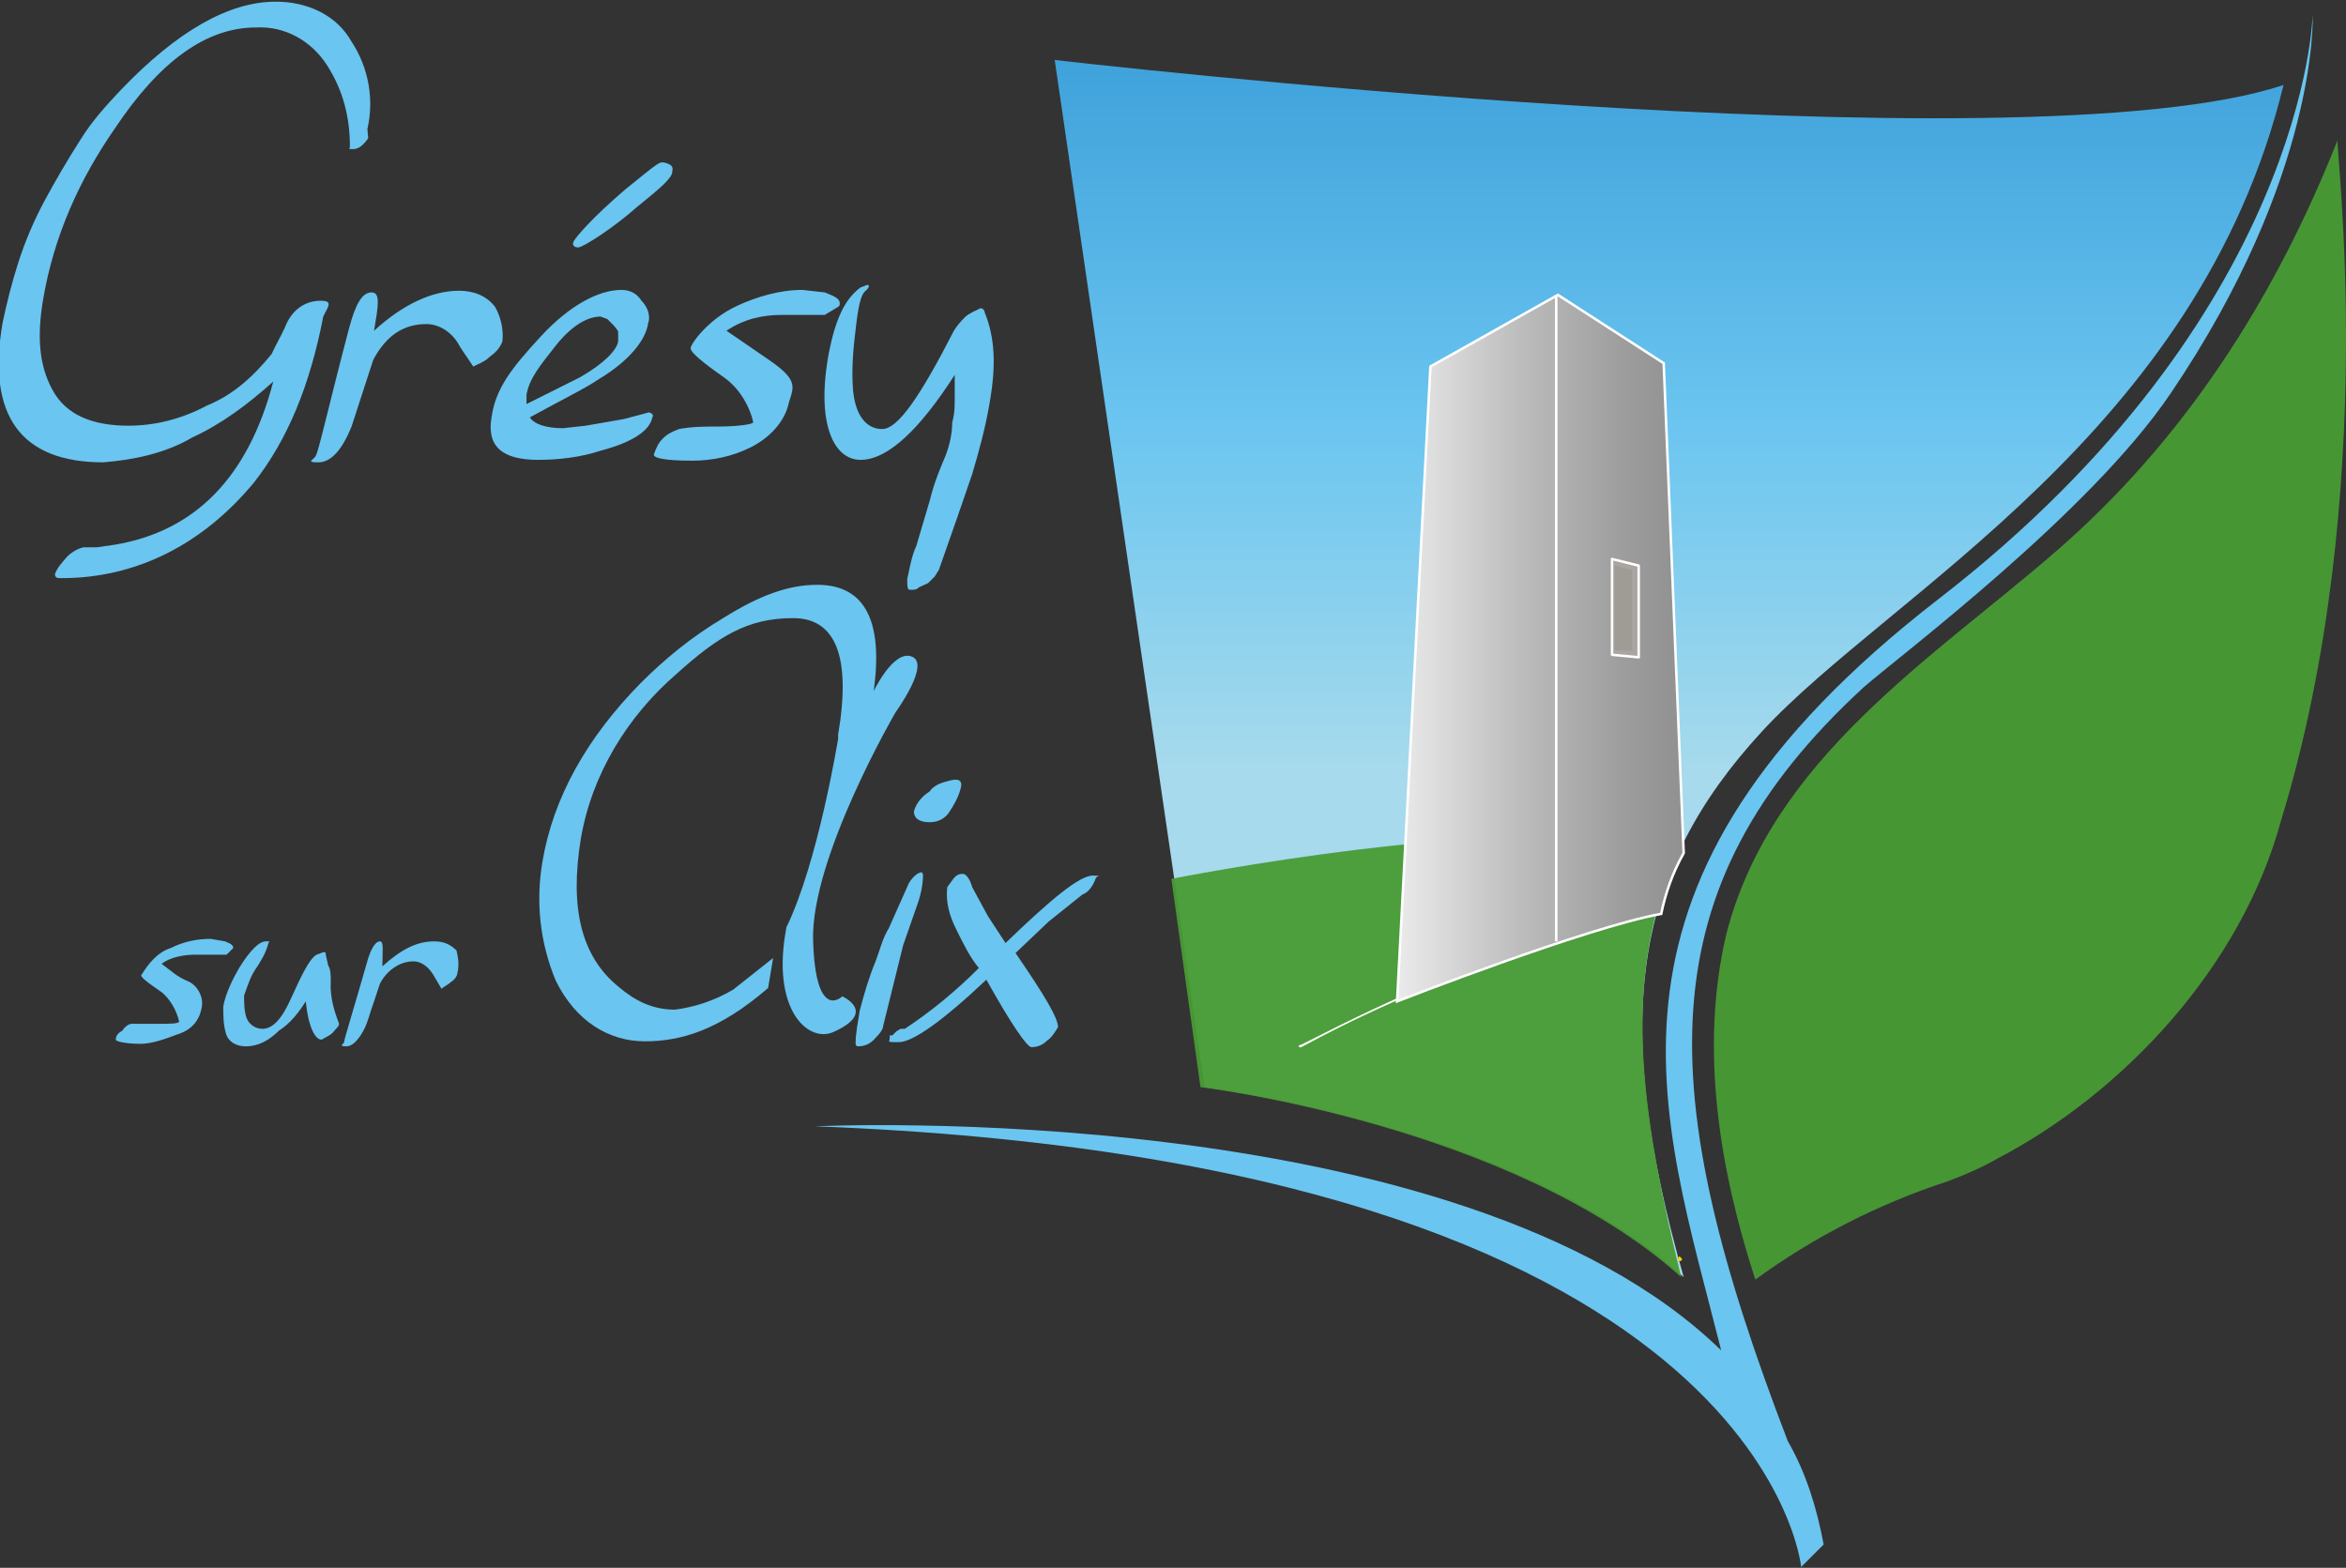 <svg xmlns="http://www.w3.org/2000/svg" xmlns:xlink="http://www.w3.org/1999/xlink" id="Calque_1" x="0px" y="0px" viewBox="0 0 281.6 188.2" style="enable-background:new 0 0 281.6 188.2;" xml:space="preserve">
<rect x="0" y="0" width="281.6" height="188.2" fill="#333333" stroke="none"/>
<style type="text/css">
	.st0{fill:#FFD008;}
	.st1{fill:url(#SVGID_1_);}
	.st2{opacity:0.95;fill:#499C35;enable-background:new    ;}
	.st3{fill:#FFFFFF;}
	.st4{fill:url(#SVGID_2_);stroke:#FFFFFF;stroke-width:0.3;}
	.st5{fill:#6AC5F0;}
	.st6{fill:#AAA5A2;stroke:#FFFFFF;stroke-width:0.3;stroke-linejoin:round;}
	.st7{opacity:0.54;fill:#96948D;enable-background:new    ;}
	.st8{fill:none;stroke:#FFFFFF;stroke-width:0.3;}
</style>
<title>Logo couleur</title>
<g>
	<path class="st0" d="M195.4,155.4c0.3,0,0.3-0.5,0-0.5S195.1,155.4,195.4,155.4z"></path>
	
		<linearGradient id="SVGID_1_" gradientUnits="userSpaceOnUse" x1="200.344" y1="807.284" x2="200.344" y2="661.173" gradientTransform="matrix(1 0 0 1 0 -654)">
		<stop offset="0.42" style="stop-color:#A6DAEC"></stop>
		<stop offset="0.7" style="stop-color:#6BC5F0"></stop>
		<stop offset="1" style="stop-color:#3FA2DB"></stop>
	</linearGradient>
	<path class="st1" d="M202.1,153.3c-8.9-31.2-5.9-48.9,9.4-65.5s52.4-35.7,62.6-77.6c-31.4,10.5-147.5-3-147.5-3l18,123.3   C144.3,130.5,181.9,135,202.1,153.3z"></path>
	<path class="st2" d="M273.8,98.5c-4.8,17.7-19.1,32.8-34.1,40.6c-1.9,1.1-3.8,1.9-5.9,2.7c-8.3,2.7-16.1,6.7-23.1,11.8   c-4.3-13.2-6.7-27.7-3.5-41.4c5.4-21.2,25-33.3,39.8-46.2c14.8-12.9,25.8-29.5,33.6-49.2C280.2,16.8,285.9,59,273.8,98.5z"></path>
	<path class="st0" d="M201.6,151.4c0,0,0.3,0,0.3-0.3l-0.3-0.3l0,0l-0.3,0.3C201.6,151.4,201.6,151.4,201.6,151.4z"></path>
	<path class="st2" d="M201,102.8c-5.4,13.7-5.1,26.6,0.8,50.5c-20.4-18.3-57.7-22.8-57.7-22.8l-3.5-25c0,0,40.6-8.1,57.5-3.8   L201,102.8"></path>
	<path class="st3" d="M156.2,125.4c5.9-3,11.8-5.9,18-8.3l9.4-3.2c3.2-1.1,6.4-1.9,9.7-2.7c-3.2,0.8-6.4,1.6-9.7,2.7   s-6.2,2.1-9.4,3.5c-6.2,2.4-12.1,5.1-18,8.3l0,0c-0.3,0-0.3,0-0.3,0C155.9,125.6,155.9,125.4,156.2,125.4z"></path>
	
		<linearGradient id="SVGID_2_" gradientUnits="userSpaceOnUse" x1="167.65" y1="-157.481" x2="201.746" y2="-157.481" gradientTransform="matrix(1 0 0 -1 0 -79.67)">
		<stop offset="0" style="stop-color:#EBEBEB"></stop>
		<stop offset="0.45" style="stop-color:#BBBBBB"></stop>
		<stop offset="0.8" style="stop-color:#9D9D9D"></stop>
		<stop offset="1" style="stop-color:#919191"></stop>
	</linearGradient>
	<path class="st4" d="M167.7,120.2c0,0,22.8-8.9,31.7-10.5c0.5-2.4,1.3-4.8,2.7-7.3l-2.4-58.8L187,35.4L171.7,44L167.7,120.2z"></path>
	<path class="st5" d="M277.6,1.8c0,0-0.8,36-44.9,70.1s-33.3,61.5-26.1,90.2c-31.4-30.6-108.8-26.9-108.8-26.9   c113.9,4.3,118.4,52.9,118.4,52.9l2.7-2.7c-0.8-4.3-2.1-8.6-4.3-12.4c-16.1-41.9-17.2-66.3,9.1-90.5c4.6-4,27.1-20.9,36.8-35.2   C278.4,20.9,277.6,1.8,277.6,1.8z"></path>
	<polygon class="st6" points="193.5,78.6 196.7,78.9 196.7,67.9 193.5,67.1  "></polygon>
	<polygon class="st7" points="193.8,67.9 195.9,68.4 195.9,78.1 193.8,78.1  "></polygon>
	<line class="st8" x1="186.8" y1="35.4" x2="186.8" y2="113"></line>
	<g>
		<g>
			<path class="st5" d="M44.2,16.6c-0.8,1.1-1.3,1.3-1.9,1.3s-0.3,0-0.3-0.3c0-3.5-0.8-6.7-2.7-9.7c-1.9-3-5.1-4.8-8.6-4.6     c-5.9,0-11.5,4-16.9,12.1c-4.3,6.2-7.3,12.9-8.6,20.4c-0.8,4.6-0.5,8.1,1.1,11c1.6,3,4.8,4.3,9.1,4.3c3.2,0,6.4-0.8,9.4-2.4     c3.2-1.3,5.6-3.5,7.8-6.2c0.5-1.1,1.1-2.1,1.6-3.2c0.8-2.1,2.4-3.2,4.3-3.2c1.6,0,0.8,0.8,0.3,1.9c-1.6,8.3-4.3,14.8-8.3,19.9     c-6.2,7.5-14.2,11.5-23.1,11.5c-0.5,0-0.8,0-0.8-0.5c0.3-0.8,0.8-1.3,1.3-1.9s1.3-1.1,2.1-1.3h1.6l2.1-0.3     c9.7-1.6,16.1-8.1,19.1-19.6c-3,2.7-6.2,5.1-9.7,6.7c-3.2,1.9-7,2.7-10.7,3c-9.9,0-14-5.6-12.1-16.7c0.5-2.4,1.1-4.8,1.9-7.3     s1.9-5.1,3.2-7.5c1.3-2.4,2.7-4.8,4.3-7.3c1.3-2.1,3-4,4.8-5.9C21.3,3.7,27.5,0.2,33.1,0.2c3.8,0,7.3,1.6,9.1,4.8     c2.1,3.2,2.7,7,1.9,10.5L44.2,16.6z"></path>
			<path class="st5" d="M60.3,41c-0.3,0.8-0.8,1.3-1.6,1.9c-0.5,0.5-1.3,0.8-1.9,1.1c-0.5-0.8-1.1-1.6-1.6-2.4     c-0.8-1.6-2.4-2.7-4-2.7c-2.7,0-4.8,1.3-6.4,4.3l-1.3,4l-1.3,4c-1.1,2.7-2.4,4.3-4,4.3c-1.6,0-0.5-0.3-0.3-0.8     c0.3-0.3,1.6-6.2,4-15.3c0.8-3,1.6-4.3,2.7-4.3s0.8,1.6,0.3,4.6c3.5-3.2,7-4.8,10.2-4.8c1.6,0,3.2,0.5,4.3,1.9     C60,37.8,60.5,39.4,60.3,41z"></path>
			<path class="st5" d="M78.3,50.1c-0.3,1.6-2.4,3-6.2,4c-2.4,0.8-5.1,1.1-7.5,1.1c-4.3,0-6.2-1.6-5.6-5.1c0.5-3.5,2.4-5.9,5.9-9.7     c3.5-3.8,7-5.6,9.7-5.6c1.1,0,1.9,0.5,2.4,1.3c0.8,0.8,1.1,1.9,0.8,2.7c-0.3,2.1-2.4,4.6-5.9,6.7c-1.6,1.1-4.3,2.4-8.3,4.6     c0.5,0.8,1.9,1.3,4,1.3l2.7-0.3l4.6-0.8l3-0.8C78.3,49.6,78.5,49.9,78.3,50.1z M74.2,41c0-0.3,0-0.8,0-1.1c0-0.3-0.3-0.5-0.5-0.8     l-0.8-0.8l-0.8-0.3c-1.6,0-3.5,1.1-5.4,3.5c-1.9,2.4-3.2,4-3.5,5.9v1.1l3.2-1.6l3.2-1.6C72.4,43.7,74,42.1,74.2,41z M80.7,20.6     c0,0.8-1.6,2.1-4.3,4.3c-2.7,2.4-6.4,4.8-7,4.8c-0.5,0-0.8-0.3-0.5-0.8c0.3-0.5,2.1-2.7,6.2-6.2c4.3-3.5,4-3.2,4.6-3.2     C81,19.8,80.7,20.3,80.7,20.6z"></path>
			<path class="st5" d="M100.8,36.4c0,0.3,0,0.3-0.3,0.5l-0.5,0.3l-0.5,0.3L99,37.8h-5.1c-2.4,0-4.6,0.5-6.7,1.9     c0,0,1.6,1.1,5.1,3.5s3,3.2,2.4,5.1c-0.5,2.4-2.4,4.3-4.6,5.4s-4.6,1.6-7,1.6c-3.2,0-4.8-0.3-4.6-0.8c0.3-0.8,0.5-1.3,1.1-1.9     c0.5-0.5,1.1-0.8,1.9-1.1c1.6-0.3,3.2-0.3,4.6-0.3c2.7,0,4.3-0.3,4.3-0.5c0-0.3-0.8-3.5-3.5-5.4c-2.7-1.9-4-3-4-3.5     s2.1-3.5,5.6-5.1c2.4-1.1,5.1-1.9,7.8-1.9l2.7,0.3C100.3,35.6,100.8,35.9,100.8,36.4z"></path>
			<path class="st5" d="M118.8,48.3c-0.5,3-1.3,5.9-2.1,8.6c-1.1,3.2-2.4,7-4,11.5l-0.5,0.8l-0.8,0.8l-1.1,0.5     c-0.3,0.3-0.5,0.3-1.1,0.3c-0.3,0-0.3-0.5-0.3-1.3c0.3-1.3,0.5-2.7,1.1-4l1.6-5.4c0.5-2.1,1.3-4,1.9-5.4c0.5-1.3,0.8-2.7,0.8-4     c0.3-1.1,0.3-1.9,0.3-3c0-0.8,0-1.9,0-2.7c-4.3,6.7-8.1,10.2-11.3,10.2c-3.2,0-5.4-4.3-3.8-12.9c0.8-4,1.9-6.4,3.8-7.8l0.8-0.3     c0.3,0,0.3,0.3-0.3,0.8c-0.5,0.5-0.8,1.9-1.1,4.6c-0.3,2.4-0.5,4.8-0.3,7.3c0.3,3,1.6,4.6,3.5,4.6c1.9,0,4.6-4,8.6-11.8     c0.3-0.5,0.8-1.1,1.3-1.6c0.5-0.5,1.3-0.8,1.9-1.1c0.3,0,0.5,0.3,0.5,0.5l0,0C119.4,40.5,119.6,43.7,118.8,48.3z"></path>
		</g>
		<g>
			<g>
				<path class="st5" d="M110.8,104.9c0,1.3-0.3,2.7-0.8,4l-1.6,4.6l-2.4,9.7c0,0.3-0.3,0.8-1.1,1.6c-0.5,0.5-1.1,0.8-1.9,0.8      c-0.3,0-0.3-0.3-0.3-0.3l0,0c0-1.3,0.3-2.7,0.5-4c0.5-1.9,1.1-4,1.9-5.9c0.5-1.3,0.8-2.7,1.6-4l2.4-5.4c0.5-0.8,1.1-1.3,1.6-1.3      V104.9z M115.3,94.7c-0.3,1.1-0.8,1.9-1.3,2.7s-1.3,1.3-2.4,1.3c-1.3,0-1.9-0.5-1.9-1.3c0.3-1.1,1.1-1.9,1.9-2.4      c0.5-0.8,1.6-1.1,2.4-1.3C115.1,93.4,115.6,93.7,115.3,94.7z"></path>
				<path class="st5" d="M131.5,105.5c-0.3,0.8-0.8,1.6-1.6,1.9l-4,3.2l-4,3.8c3.5,5.1,5.1,7.8,5.1,8.9c-0.3,0.5-0.8,1.3-1.3,1.6      c-0.5,0.5-1.1,0.8-1.9,0.8c-0.5,0-2.4-2.7-5.4-8.1c-5.4,5.1-8.9,7.5-10.5,7.5s-1.1,0-1.1-0.5s0-0.3,0.3-0.3l0.5-0.5l0.5-0.3h0.5      c3.2-2.1,6.2-4.6,8.9-7.3c-1.1-1.3-1.9-3-2.7-4.6c-0.8-1.6-1.3-3.2-1.1-5.1l0.8-1.1c0.3-0.3,0.5-0.5,1.1-0.5      c0.3,0,0.8,0.5,1.1,1.6l1.9,3.5l2.1,3.2c5.6-5.4,8.9-8.1,10.5-8.1C132.8,105.2,131.7,104.9,131.5,105.5z"></path>
			</g>
			<path class="st5" d="M92.2,118.6c-5.9,5.1-10.5,6.4-14.8,6.4c-4.3,0-8.3-2.4-10.7-7.3c-1.9-4.6-2.4-9.4-1.6-14.2     c1.3-7.8,5.4-15,11.8-21.5c3-3,6.2-5.6,9.9-7.8c4.3-2.7,7.8-4,11.3-4c6.2,0,8.3,5.1,6.4,15l0.3-2.1c0,0,2.4-5.1,4.6-4.3     c2.4,0.8-1.9,6.7-1.9,6.7s-10.2,17.5-9.9,27.4c0.3,9.9,3.5,6.7,3.5,6.7s4.3,1.9-1.1,4.3c-3,1.3-7.5-2.7-5.6-12.6     c3.8-7.8,6.2-22.6,6.2-22.6v-0.5c1.6-9.4-0.3-14-5.4-14c-5.4,0-8.9,2.1-14,6.7c-5.9,5.1-10.2,12.1-11.5,19.9     c-1.3,8.1,0,14,4.6,17.7c1.9,1.6,4,2.7,6.7,2.7c2.4-0.3,4.8-1.1,7-2.4l2.4-1.9l2.4-1.9"></path>
		</g>
		<g>
			<path class="st5" d="M28,113.8L28,113.8l-0.5,0.5l-0.3,0.3h-3.8c-1.3,0-3,0.3-4,1.1c1.1,0.8,1.9,1.6,3.2,2.1     c1.1,0.5,1.9,1.9,1.6,3.2c-0.3,1.6-1.3,2.7-3,3.2c-1.3,0.5-3,1.1-4.3,1.1c-1.9,0-3-0.3-3-0.5c0-0.5,0.3-0.8,0.8-1.1     c0.3-0.5,0.8-0.8,1.1-0.8h3c1.6,0,2.7,0,2.7-0.3c-0.3-1.3-1.1-2.7-2.1-3.5c-1.6-1.1-2.7-1.9-2.4-2.1c0.8-1.3,1.9-2.7,3.5-3.2     c1.6-0.8,3.2-1.1,4.8-1.1L27,113C27.8,113.3,28,113.5,28,113.8z"></path>
			<path class="st5" d="M40.7,122.9c0,0.3-0.3,0.5-0.8,1.1c-0.3,0.3-0.8,0.5-1.3,0.8c-0.8,0-1.6-1.6-1.9-4.6     c-0.8,1.3-1.9,2.7-3.2,3.5c-1.1,1.1-2.4,1.9-4,1.9c-1.1,0-2.1-0.5-2.4-1.6c-0.3-1.1-0.3-2.1-0.3-3.2c0.3-1.6,1.1-3.2,1.9-4.6     c1.3-2.1,2.4-3.2,3.2-3.2s0.3,0,0.3,0.3c-0.3,1.1-0.8,1.9-1.3,2.7c-0.8,1.1-1.1,2.1-1.6,3.5c0,0.8,0,1.9,0.3,2.7     c0.3,0.8,1.1,1.3,1.9,1.3c1.3,0,2.4-1.3,3.5-3.8c1.1-2.4,2.1-4.6,3-5.1l0.8-0.3c0.3,0,0.3,0,0.3,0.3l0.3,1.3     c0.3,0.5,0.3,1.1,0.3,1.9C39.6,119.7,40.1,121.3,40.7,122.9L40.7,122.9z"></path>
			<path class="st5" d="M54.9,116.8c0,0.3-0.3,0.8-0.8,1.1c-0.3,0.3-0.8,0.5-1.1,0.8L52,117c-0.5-0.8-1.3-1.6-2.4-1.6     c-1.6,0-3.2,1.1-4,2.7l-0.8,2.4c-0.3,0.8-0.5,1.6-0.8,2.4c-0.3,0.8-1.3,2.7-2.4,2.7c-1.1,0-0.3-0.3-0.3-0.5     c0-0.3,1.1-3.8,2.7-9.4c0.5-1.9,1.1-2.7,1.6-2.7c0.5,0,0.3,1.1,0.3,3c2.1-1.9,4-3,6.2-3c1.1,0,1.9,0.3,2.7,1.1     C54.9,114.6,55.2,115.7,54.9,116.8z"></path>
		</g>
	</g>
</g>
</svg>
